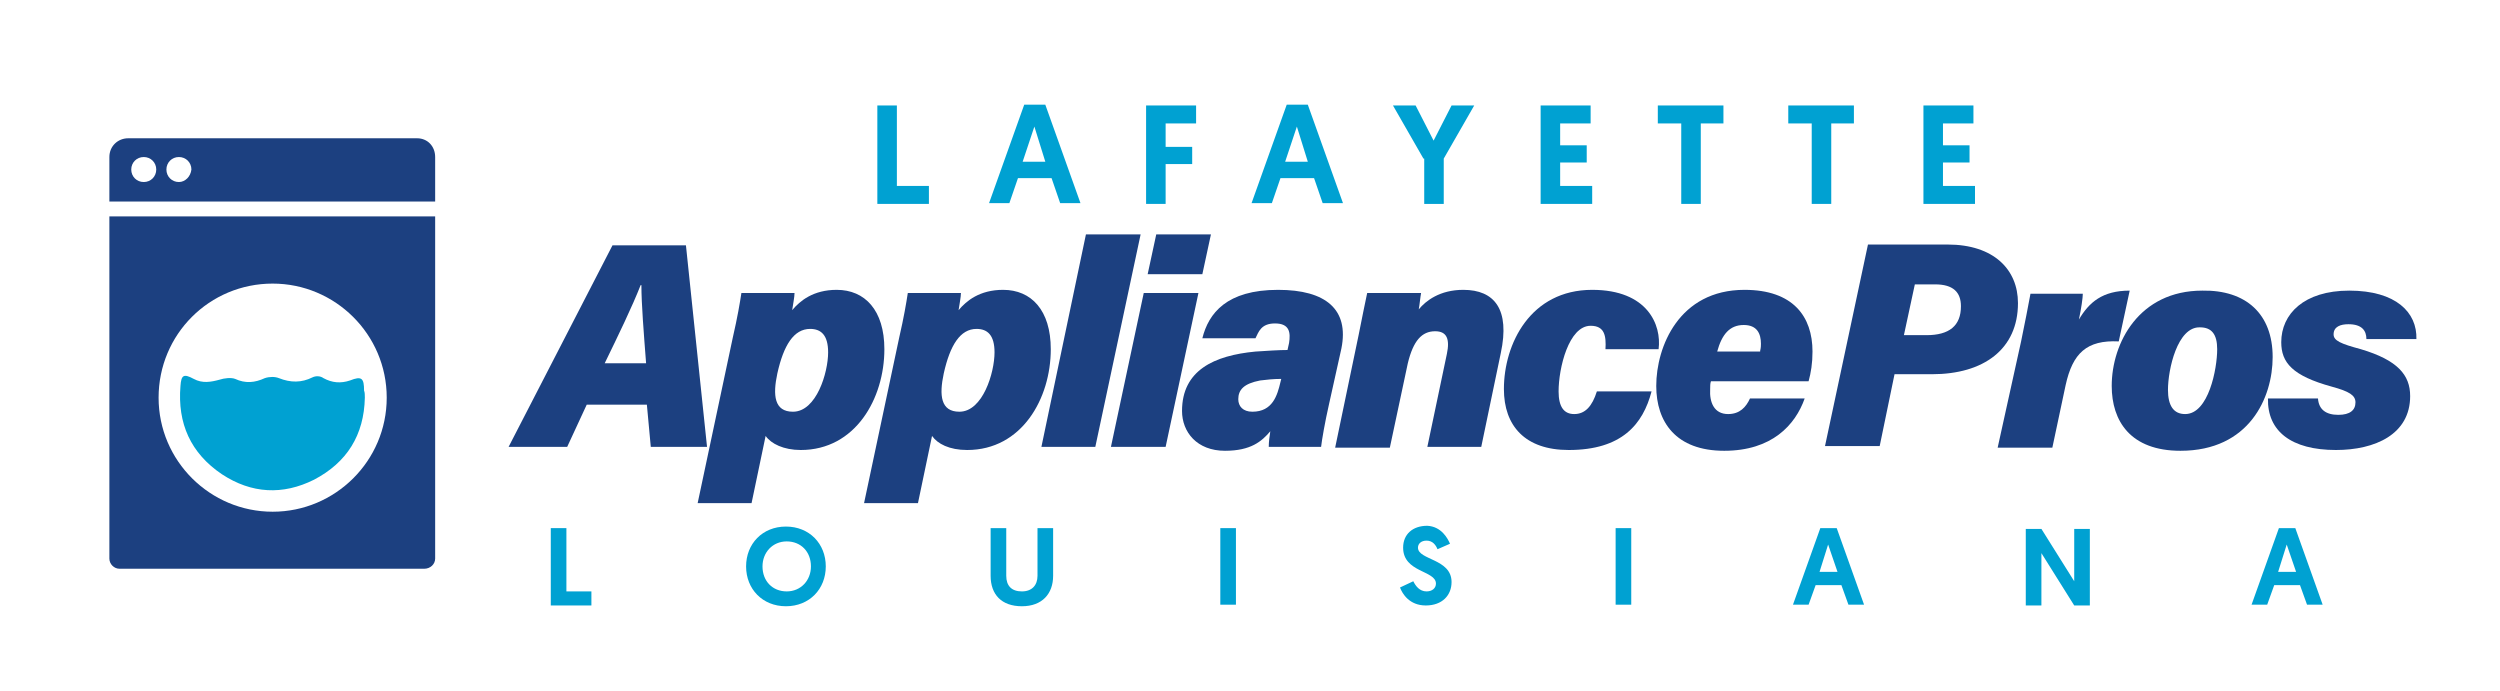 <svg xmlns="http://www.w3.org/2000/svg" xmlns:xlink="http://www.w3.org/1999/xlink" id="Layer_1" x="0px" y="0px" viewBox="0 0 320 88.5" style="enable-background:new 0 0 320 88.5;" xml:space="preserve"><style type="text/css">	.st0{fill:#1C4080;}	.st1{fill:#00A1D2;}</style><g>	<path class="st0" d="M53.4,17.7h-37c-1.3,0-2.4,1-2.4,2.4v5.7h41.7v-5.7C55.7,18.7,54.7,17.7,53.4,17.7z M18.4,23.3  c-0.9,0-1.6-0.7-1.6-1.6c0-0.9,0.7-1.6,1.6-1.6c0.9,0,1.6,0.7,1.6,1.6C20,22.6,19.3,23.3,18.4,23.3z M22.9,23.3  c-0.9,0-1.6-0.7-1.6-1.6c0-0.9,0.7-1.6,1.6-1.6c0.9,0,1.6,0.7,1.6,1.6C24.4,22.6,23.7,23.3,22.9,23.3z"></path>	<path class="st0" d="M14,27.7v43.8c0,0.7,0.6,1.3,1.3,1.3h39c0.8,0,1.4-0.6,1.4-1.3V27.7H14z M34.9,65.5c-8,0-14.6-6.5-14.6-14.6  s6.5-14.6,14.6-14.6c8,0,14.6,6.5,14.6,14.6S42.9,65.5,34.9,65.5z"></path>	<path class="st1" d="M46.7,50.9c-0.1,4.8-2.3,8.3-6.5,10.5c-4,2-8,1.8-11.8-0.7c-4-2.7-5.7-6.5-5.3-11.3c0.1-1.4,0.4-1.6,1.7-0.9  c1.1,0.6,2.2,0.4,3.3,0.1c0.6-0.2,1.5-0.3,2-0.1c1.3,0.6,2.5,0.5,3.8-0.1c0.6-0.2,1.3-0.2,1.8,0c1.5,0.6,2.9,0.6,4.3-0.1  c0.4-0.2,1-0.2,1.4,0.1c1.1,0.6,2.2,0.7,3.4,0.3c1.5-0.6,1.8-0.3,1.8,1.3C46.7,50.2,46.7,50.6,46.7,50.9z"></path></g><path class="st0" d="M75.1,51.8l-2.5,5.4h-7.5l13.3-25.8h9.4l2.7,25.8h-7.2l-0.5-5.4H75.1z M82.7,46.5c-0.3-3.9-0.6-7.6-0.6-10H82 c-1.1,2.8-2.8,6.3-4.6,10H82.7z"></path><path class="st0" d="M98,55.8l-1.8,8.6h-6.9l4.5-21.2c0.6-2.6,0.9-4.4,1.1-5.7h6.8c0,0.5-0.2,1.5-0.3,2.2c1-1.2,2.7-2.6,5.7-2.6 c3.6,0,6.1,2.6,6.1,7.6c0,6.3-3.7,12.9-10.7,12.9C100.3,57.6,98.7,56.8,98,55.8z M106,45.1c0-2.2-0.9-3-2.3-3 c-2.1,0-3.4,2.1-4.2,5.7c-0.6,2.8-0.4,4.9,2,4.9C104.5,52.7,106,47.7,106,45.1z"></path><path class="st0" d="M119.3,55.8l-1.8,8.6h-6.9l4.5-21.2c0.6-2.6,0.9-4.4,1.1-5.7h6.8c0,0.5-0.2,1.5-0.3,2.2c1-1.2,2.7-2.6,5.7-2.6 c3.6,0,6.1,2.6,6.1,7.6c0,6.3-3.7,12.9-10.7,12.9C121.5,57.6,120,56.8,119.3,55.8z M127.3,45.1c0-2.2-0.9-3-2.3-3 c-2.1,0-3.4,2.1-4.2,5.7c-0.6,2.8-0.4,4.9,2,4.9C125.8,52.7,127.3,47.7,127.3,45.1z"></path><path class="st0" d="M133.3,57.2L139,30h7l-5.8,27.2H133.3z"></path><path class="st0" d="M146.4,37.5h7l-4.2,19.7h-7L146.4,37.5z M148,30h7l-1.1,5.1h-7L148,30z"></path><path class="st0" d="M170.1,51.8c-0.5,2.2-0.9,4.5-1,5.4h-6.7c0-0.6,0.1-1.4,0.2-2c-1.1,1.3-2.5,2.5-5.8,2.5c-3.6,0-5.5-2.4-5.5-5.1 c0-5.2,4.1-7.1,9.4-7.6c1.5-0.1,3-0.2,4.1-0.2l0.2-0.9c0.2-1.3,0.1-2.5-1.8-2.5c-1.8,0-2.1,1.1-2.5,1.9h-6.8 c0.8-3.2,3.1-6.2,9.7-6.2c6.1,0,9.1,2.5,8.1,7.5L170.1,51.8z M164,48.5c-1,0-1.9,0.1-2.7,0.2c-2.1,0.4-2.8,1.2-2.8,2.4 c0,0.9,0.6,1.6,1.8,1.6c2.6,0,3.2-2.1,3.6-3.8L164,48.5z"></path><path class="st0" d="M173.9,42.9c0.5-2.5,0.8-4,1.1-5.4h6.9c-0.1,0.5-0.2,1.6-0.3,2.1c0.9-1.1,2.7-2.5,5.7-2.5c4,0,6,2.5,4.8,8.1 l-2.5,12h-6.9l2.5-11.9c0.4-1.9,0-2.9-1.5-2.9c-1.7,0-2.8,1.2-3.5,4.1l-2.3,10.8h-7L173.9,42.9z"></path><path class="st0" d="M211.4,50.1c-1.1,4.2-3.8,7.5-10.6,7.5c-5.6,0-8.3-3.1-8.3-7.8c0-5.8,3.4-12.7,11.3-12.7c7.1,0,8.9,4.5,8.5,7.6 h-6.8c0.1-1.7-0.1-3-1.9-3c-2.8,0-4.1,5.4-4.1,8.4c0,2,0.7,2.9,2,2.9c1.4,0,2.3-1,2.9-2.9H211.4z"></path><path class="st0" d="M219,48.8c-0.1,0.3-0.1,0.6-0.1,1c-0.1,1.7,0.5,3.2,2.3,3.2c1.5,0,2.3-0.9,2.8-2h7c-1.2,3.4-4.2,6.7-10.3,6.7 c-6.2,0-8.7-3.7-8.7-8.3c0-5,2.9-12.3,11.3-12.3c6.2,0,8.7,3.4,8.7,7.9c0,1.5-0.2,2.7-0.5,3.8H219z M225.3,44.9 c0.1-0.4,0.1-0.7,0.1-0.9c0-1.3-0.5-2.4-2.2-2.4c-1.8,0-2.8,1.2-3.4,3.4H225.3z"></path><path class="st0" d="M239.1,31.3h10.2c5.9,0,9,3.2,9,7.5c0,5.9-4.4,9.1-11,9.1h-4.8l-1.9,9.2h-7L239.1,31.3z M243.7,42.9h2.9 c2.9,0,4.4-1.2,4.4-3.7c0-1.8-1-2.8-3.3-2.8h-2.6L243.7,42.9z"></path><path class="st0" d="M258.7,43.7c0.5-2.5,0.9-4.4,1.2-6.1h6.7c0,0.5-0.2,1.9-0.5,3.3c1.3-2.2,3-3.7,6.5-3.7l-1.4,6.5 c-4.1-0.2-5.9,1.5-6.8,5.6l-1.7,8h-7L258.7,43.7z"></path><path class="st0" d="M290.9,45.7c0,5.2-3,12-11.8,12c-6.4,0-8.8-3.8-8.8-8.3c0-5.5,3.5-12.2,11.6-12.2 C287.5,37.1,290.9,40.2,290.9,45.7z M277.5,49.9c0,2,0.7,3.1,2.2,3.1c3,0,4.1-5.8,4.1-8.3c0-1.9-0.7-2.8-2.2-2.8 C278.7,41.8,277.5,47.3,277.5,49.9z"></path><path class="st0" d="M296.7,51c0.1,1.4,1,2.1,2.6,2.1c1.5,0,2.2-0.6,2.2-1.6c0-0.9-0.8-1.4-3-2c-5.1-1.4-6.5-3.1-6.5-5.7 c0-3.6,2.9-6.6,8.7-6.6c6,0,8.7,2.8,8.6,6.2h-6.4c0-1.1-0.6-1.9-2.3-1.9c-1,0-1.9,0.3-1.9,1.3c0,0.8,0.9,1.2,3.5,1.9 c4.7,1.4,6.3,3.3,6.3,6c0,4.9-4.5,6.9-9.5,6.9c-5.7,0-8.8-2.4-8.7-6.6H296.7z"></path><g>	<path class="st1" d="M112.3,13.5h2.5v10.3h4.1v2.3h-6.6V13.5z"></path>	<path class="st1" d="M130.3,22.8l-1.1,3.2h-2.6l4.5-12.6h2.7l4.5,12.6h-2.6l-1.1-3.2H130.3z M132.4,16.2l-1.5,4.5h2.9L132.4,16.2z"></path>	<path class="st1" d="M146.7,13.5h6.4v2.3h-3.9v3h3.4V21h-3.4v5.1h-2.5V13.5z"></path>	<path class="st1" d="M163.9,22.8l-1.1,3.2h-2.6l4.5-12.6h2.7l4.5,12.6h-2.6l-1.1-3.2H163.9z M166,16.2l-1.5,4.5h2.9L166,16.2z"></path>	<path class="st1" d="M182.2,20.3l-3.9-6.8h2.9l2.3,4.5l2.3-4.5h2.9l-3.9,6.8v5.8h-2.5V20.3z"></path>	<path class="st1" d="M197.1,13.5h6.5v2.3h-3.9v2.8h3.4v2.2h-3.4v3h4.1v2.3h-6.6V13.5z"></path>	<path class="st1" d="M215.1,15.8h-2.9v-2.3h8.4v2.3h-2.9v10.3h-2.5V15.8z"></path>	<path class="st1" d="M231.8,15.8h-2.9v-2.3h8.4v2.3h-2.9v10.3h-2.5V15.8z"></path>	<path class="st1" d="M246.1,13.5h6.5v2.3h-3.9v2.8h3.4v2.2h-3.4v3h4.1v2.3h-6.6V13.5z"></path></g><g>	<path class="st1" d="M70.5,67.6h2v8.1h3.2v1.8h-5.2V67.6z"></path>	<path class="st1" d="M95.5,72.5c0-2.9,2.1-5.1,5.1-5.1s5.1,2.2,5.1,5.1c0,2.9-2.1,5.1-5.1,5.1S95.5,75.4,95.5,72.5z M97.6,72.5  c0,1.9,1.3,3.2,3.1,3.2s3.1-1.4,3.1-3.2c0-1.9-1.3-3.2-3.1-3.2S97.6,70.7,97.6,72.5z"></path>	<path class="st1" d="M126.8,73.7v-6.1h2v6.1c0,1.3,0.7,2,2,2s2-0.8,2-2v-6.1h2v6.1c0,2.3-1.4,3.9-4,3.9S126.8,76.1,126.8,73.7z"></path>	<path class="st1" d="M156.2,67.6h2v9.8h-2V67.6z"></path>	<path class="st1" d="M185.6,69.6l-1.6,0.7c-0.2-0.5-0.6-1.1-1.4-1.1c-0.7,0-1.1,0.4-1.1,0.9c0,1.6,4.3,1.4,4.3,4.4  c0,1.7-1.2,3-3.3,3c-2.1,0-3-1.5-3.3-2.3l1.7-0.8c0.3,0.6,0.8,1.3,1.7,1.3c0.7,0,1.2-0.4,1.2-1c0-1.7-4.2-1.4-4.2-4.6  c0-1.7,1.2-2.8,3.1-2.8C184.5,67.4,185.3,68.9,185.6,69.6z"></path>	<path class="st1" d="M206.8,67.6h2v9.8h-2V67.6z"></path>	<path class="st1" d="M232.4,74.9l-0.9,2.5h-2l3.5-9.8h2.1l3.5,9.8h-2l-0.9-2.5H232.4z M234,69.7l-1.1,3.5h2.3L234,69.7z"></path>	<path class="st1" d="M261.3,70.8v6.7h-2v-9.8h2l4.2,6.7v-6.7h2v9.8h-2L261.3,70.8z"></path>	<path class="st1" d="M291.1,74.9l-0.9,2.5h-2l3.5-9.8h2.1l3.5,9.8h-2l-0.9-2.5H291.1z M292.7,69.7l-1.1,3.5h2.3L292.7,69.7z"></path></g></svg>